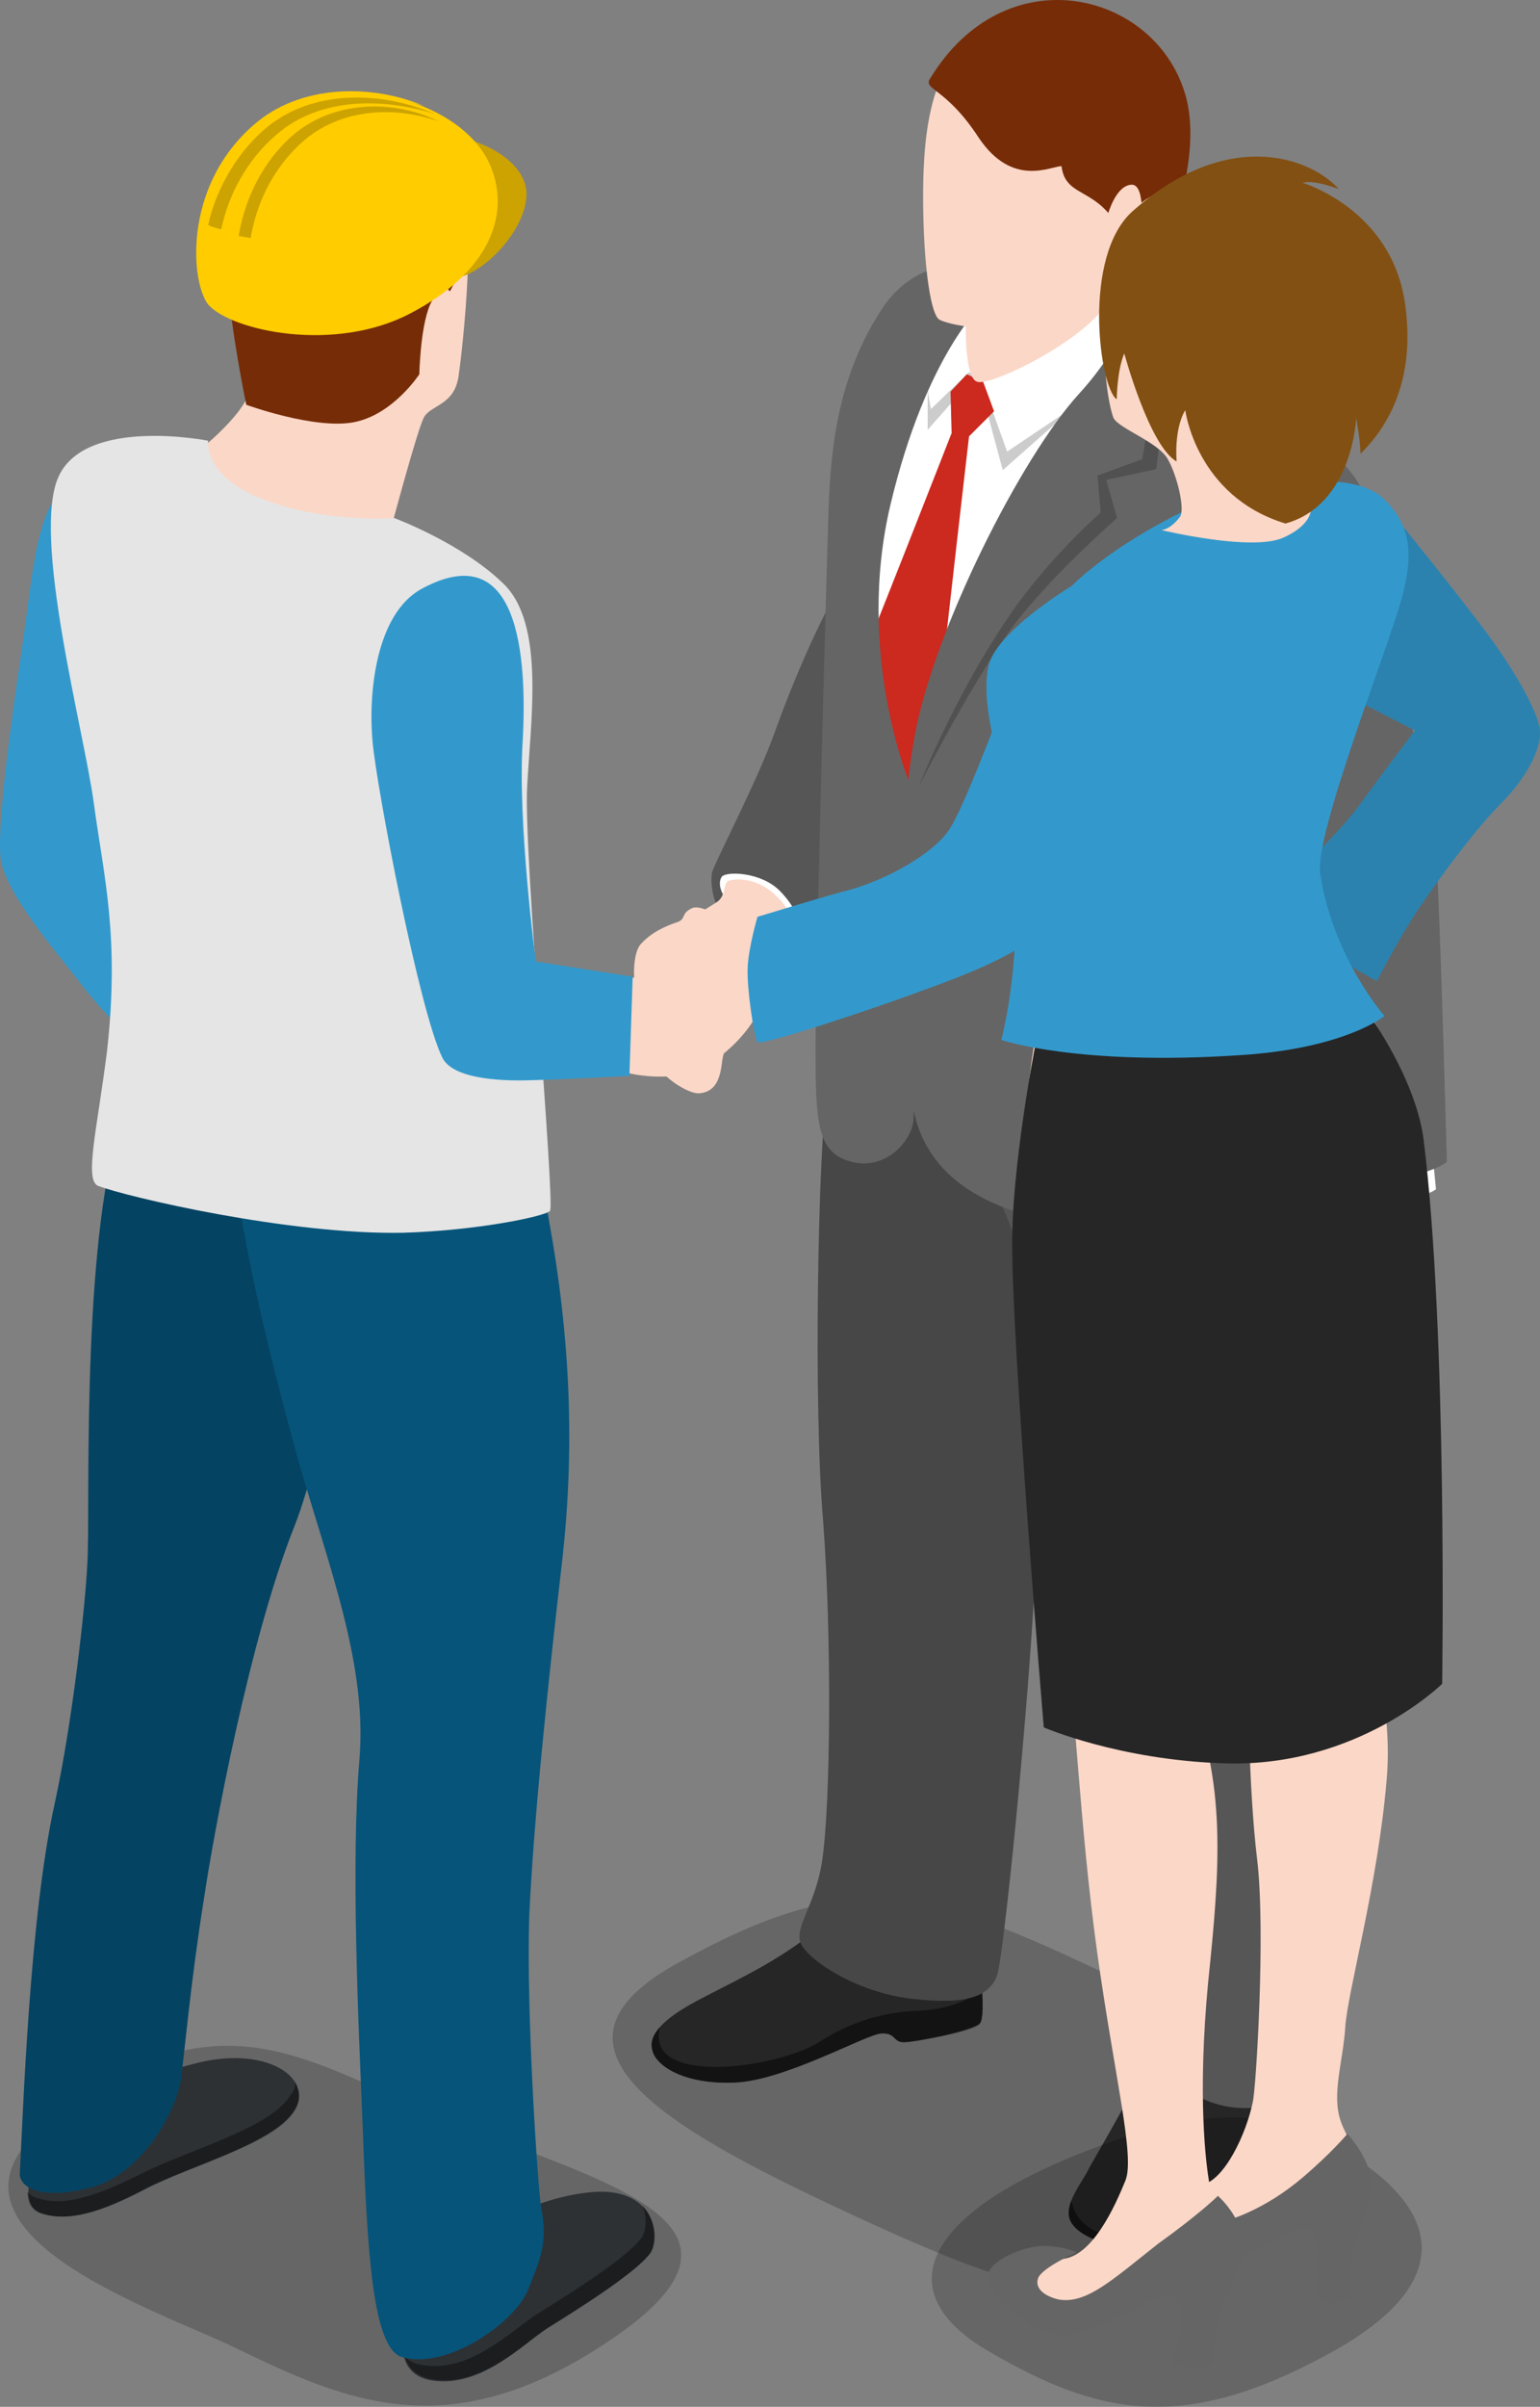 <?xml version="1.0" encoding="UTF-8"?><svg id="_レイヤー_2" xmlns="http://www.w3.org/2000/svg" viewBox="0 0 169.774 265.1"><rect x="0" y="0" width="169.774" height="265.1" fill="#808080" stroke="none"/><defs><style>.cls-1{fill:#fff;}.cls-2{fill:#fc0;}.cls-3{fill:#e5e5e5;}.cls-4{fill:#fbd7c7;}.cls-5{fill:#825012;}.cls-6{fill:#656565;}.cls-7{fill:#cc291f;}.cls-8{fill:#06547a;}.cls-9{fill:#2d3134;}.cls-10{fill:#39c;}.cls-11{fill:#262626;}.cls-12{fill:#762c07;}.cls-13{opacity:.15;}.cls-13,.cls-14,.cls-15,.cls-16,.cls-17{isolation:isolate;}.cls-14{opacity:.3;}.cls-15{opacity:.2;}.cls-16{opacity:.4;}.cls-17{opacity:.5;}</style></defs><g id="_レイヤー_1-2"><g id="i69"><path class="cls-15" d="m137.548,247.623c20.64-11.52,5.04-20.4-14.16-29.52-21.36-10.2-29.04-12.72-48.6-1.92-16.68,9.12-1.92,17.88,17.52,27,22.08,10.32,30.6,12.72,45.24,4.44Z"/><path class="cls-11" d="m88.588,213.663c-4.08,3-8.16,4.8-11.76,6.72s-5.4,3.72-4.92,5.4c.36,1.8,3.6,3.84,9.12,3.6s14.4-5.28,16.08-5.4,1.32.96,2.52.96,7.68-1.2,8.4-2.04-.12-6.84-.12-6.84l-19.32-2.4Z"/><path class="cls-17" d="m108.028,222.783c.36-.48.36-2.16.24-3.72-1.56,1.44-4.2,2.28-6.84,2.4-3.12.12-6.84.72-11.16,3.48-4.32,2.76-19.2,5.04-17.52-1.68-.72.84-1.08,1.68-.84,2.52.36,1.8,3.6,3.84,9.12,3.6s14.4-5.28,16.08-5.4,1.32.96,2.52.96,7.68-1.32,8.4-2.16Z"/><path class="cls-6" d="m91.228,119.223c-1.08,7.92-1.56,35.76-.48,48.36.96,12.72.84,31.08-.12,37.44-.72,4.68-3,7.2-2.4,8.88.6,1.8,6,5.52,12.24,6.24,6.12.72,8.64-.24,9.48-2.64.72-2.4,3.36-28.2,4.2-44.4.72-14.4,2.04-54.12,2.04-54.12h-24.96v.24Z"/><path class="cls-14" d="m91.228,119.223c-1.08,7.92-1.56,35.76-.48,48.36.96,12.72.84,31.08-.12,37.44-.72,4.68-3,7.2-2.4,8.88.6,1.8,6,5.52,12.24,6.24,6.12.72,8.64-.24,9.48-2.64.72-2.4,3.36-28.2,4.2-44.4.72-14.4,2.04-54.12,2.04-54.12h-24.96v.24Z"/><path class="cls-11" d="m125.788,228.063c-.96,2.76-5.16,9.6-6,11.28-.96,1.68-2.76,3.96-1.56,5.64,1.2,1.8,6.84,3.96,12.48,1.2,5.64-2.64,6.6-9.24,6.6-9.24h.96s1.2-2.76,1.2-4.68-.36-3.12-.36-3.12l-13.32-1.08Z"/><path class="cls-17" d="m137.308,237.063h.96s1.2-2.76,1.2-4.68-.36-3.12-.36-3.12h-.12c-.12.24-.12.48-.12.72-.24,1.56-3,9.96-4.56,12-4.08,5.28-15.12,6.48-16.2.36-.36.96-.48,1.92.12,2.64,1.2,1.8,6.84,3.96,12.48,1.2,5.64-2.64,6.6-9.12,6.6-9.12Z"/><path class="cls-6" d="m105.508,120.183c.12,5.16,5.4,11.16,6.96,18.48s6.36,43.56,7.56,54.24c1.8,15.48,3.36,38.04,3.84,38.28.48.12,4.44-2.28,8.28-.24,3.84,2.04,8.16,1.2,9.48.24,1.2-.96.72-11.28.24-17.52-.36-6.12-2.28-52.32-2.16-58.56.12-6.24,2.16-23.16,1.68-27.12-.48-4.08-2.76-8.76-2.76-8.76l-33.12.96Z"/><path class="cls-13" d="m105.508,120.183c.12,5.16,5.4,11.16,6.96,18.48s6.36,43.56,7.56,54.24c1.8,15.48,3.36,38.04,3.84,38.28.48.12,4.44-2.28,8.28-.24,3.84,2.04,8.16,1.2,9.48.24,1.2-.96.72-11.28.24-17.52-.36-6.12-2.28-52.32-2.16-58.56.12-6.24,2.16-23.16,1.68-27.12-.48-4.08-2.76-8.76-2.76-8.76l-33.12.96Z"/><path class="cls-6" d="m93.268,63.423c-3,4.8-6.12,12.36-7.92,17.4s-6.48,14.04-6.84,15.24c-.24,1.08-.12,5.52,4.08,6.84s6.24,2.16,6.96,1.08c.6-.96,5.04-6,5.04-6l-1.32-34.56Z"/><path class="cls-13" d="m93.268,63.423c-3,4.8-6.12,12.36-7.92,17.4s-6.48,14.04-6.84,15.24c-.24,1.08-.12,5.52,4.08,6.84s6.24,2.16,6.96,1.08c.6-.96,5.04-6,5.04-6l-1.32-34.56Z"/><path class="cls-1" d="m108.628,30.183c-2.4,1.92-12.24,15.96-12.72,33.24s3.84,25.32,3.84,25.32c0,0,13.08-34.92,20.28-42.6s6.72-13.8,6.72-13.8c0,0-4.56-3.12-9.48-3.48s-8.64,1.32-8.64,1.32Z"/><path class="cls-15" d="m108.268,42.063l2.76,7.68,7.68-5.16-8.16,7.2-2.52-9.36-1.2-.24-4.56,5.16s0-4.92,0-4.56.36,2.28.36,2.28l4.2-4.08,1.44,1.08Z"/><path class="cls-7" d="m104.908,47.703l-.12-4.56,1.8-1.92,1.8.84,1.2,3.24-2.76,2.76s-2.52,21.72-2.76,24.48-3.72,15.6-3.72,15.6c0,0-5.52-15-5.4-15.36.24-.24,9.96-25.08,9.96-25.08Z"/><path class="cls-4" d="m148.228,130.023c-.36,1.2-.24,2.4-2.4,3.84-2.04,1.56-3.72,4.32-4.2,6.24s-2.04,4.2-2.28,5.64c-.12,1.44.96,2.4,2.16,1.32,1.2-.96,3.48-5.4,4.68-5.76s1.56,3.48,1.68,4.8c.12,1.2-1.8,3.6-2.64,4.8-.96,1.2-.12,2.28,1.2,1.92s7.08-3.48,8.52-9.48c1.56-6,.84-14.4.84-14.4l-7.56,1.08Z"/><path class="cls-1" d="m145.588,129.063l-.12,2.4s4.56,1.08,8.28.72c3.72-.36,4.56-1.2,4.56-1.2l-.36-3.6-12.36,1.68Z"/><path class="cls-6" d="m113.068,29.103c-2.52.36-11.04-2.4-15.84,4.92s-5.64,15.12-5.88,21.96-1.44,51.6-1.44,59.4c0,7.92.12,11.4,3.6,12.48,4.08,1.32,7.08-2.28,7.2-4.56.12-2.4-.36-36.84-.36-36.84,0,0-6.12-14.4-2.16-30.96s10.2-22.08,10.2-22.08l4.92-4.2-.24-.12Z"/><path class="cls-6" d="m125.308,31.023s4.8,3.96,7.44,6.12,14.28,12.6,15.48,14.04,2.64,2.88,2.64,6.84c-.12,3.84.48,10.08,2.04,14.28,4.92,12.72,5.16,18.24,5.52,23.76s1.08,31.92,1.08,31.92c0,0-1.56,1.44-7.68,2.16-6.24.72-7.68-.12-7.68-.12,0,0-1.8-17.04-2.76-23.16-1.56-9.36-6-19.32-6-19.32,0,0-.72,4.2-.36,6.72.36,2.52,4.92,23.16,5.88,26.52.96,3.24,2.04,7.32,2.04,7.32,0,0-5.04,7.92-18.72,7.32s-21.84-4.8-23.52-13.2c-1.68-8.4-2.04-29.4.12-41.16s11.76-30.72,18.12-37.68,6.36-12.36,6.36-12.36Z"/><path class="cls-15" d="m101.308,86.583s4.2-10.68,10.68-19.8c4.56-6.24,9.36-10.32,9.36-10.32l-.36-4.08,4.92-1.8,3-16.44.6.6-2.04,16.92-5.52,1.2,1.2,4.2s-6.48,5.64-10.8,11.04c-4.56,5.76-11.04,18.48-11.04,18.48Z"/><path class="cls-4" d="m106.468,5.103c-4.56,3.36-4.8,12.36-4.68,18.48s.84,11.16,1.8,11.64c.96.48,2.88.72,2.88.72,0,0-.12,5.88,1.32,6.12,1.44.36,9.36-3.36,13.08-7.2,3.72-3.72,4.2-4.56,4.2-4.56,0,0,5.16-9.48,4.32-16.92-1.08-7.44-10.2-17.64-22.92-8.28Z"/><path class="cls-12" d="m102.508,8.703c-.72,1.2,1.8.96,5.4,6.48,3.72,5.52,7.92,3.12,9.12,3.12.36,3,2.88,2.52,5.16,5.16,0,0,.84-3,2.52-3.12s1.08,5.04,1.08,5.04c0,0,.24,2.04,1.44,2.4s5.64-10.56,3.36-17.64c-3.48-11.16-19.8-15.12-28.08-1.44Z"/><path class="cls-1" d="m79.588,96.543c.6-.6,4.32-.48,6.36,1.56s2.64,4.32,2.28,4.92c-.24.48-2.88.24-5.88-1.8-2.88-2.04-3.36-3.84-2.76-4.68Z"/><path class="cls-4" d="m80.308,97.023c1.44-.48,3.72.12,5.16,1.56,1.44,1.32,2.04,2.64,1.92,3.6s-1.2,3.24-1.44,4.32c-.24.96-3.24,5.04-4.2,6.36-.84,1.44-1.92,2.04-2.16,4.2-.24,2.16-.96,3.24-2.52,3.36-1.56.12-7.32-3.48-6.24-8.64,1.08-5.04,3.12-8.04,4.32-9.72.6-.84,3.12-2.16,3.96-2.76.96-.72.6-2.04,1.2-2.28Z"/><path class="cls-4" d="m68.908,107.583l.12,10.56s4.92,1.32,8.52-.6,6.24-5.64,6.24-6.96-.36-2.88-1.56-2.88c-1.32,0-2.4,1.92-3.84.36-1.56-1.56-.48-2.64.72-3.48,1.08-.84,1.56-3-.96-2.76-1.2.12-2.28.96-3,1.56-1.08.96-2.16,2.16-3.6,3.36-1.56,1.44-2.64.84-2.64.84Z"/><path class="cls-15" d="m67.348,257.703c18.84-12.72-.48-17.16-17.52-24-16.32-6.72-25.56-14.88-44.4,0-15.24,12,12.36,20.88,20.64,24.96,12.36,6,23.76,10.92,41.28-.96Z"/><path class="cls-10" d="m8.188,52.863c-4.2,2.28-4.44,9.48-5.76,18.48C1.108,80.223-.212,90.063.028,94.143c.24,3.96,6,10.44,9.12,14.52s8.28,8.52,8.28,8.52l4.56-8.04s-10.44-15.36-10.68-16.2,4.56-21.24,4.68-23.04c.24-1.68-7.8-17.04-7.8-17.04Z"/><path class="cls-9" d="m3.988,237.903s-2.28,4.92.6,5.88,6.36,0,11.4-2.64,14.4-5.04,16.56-8.76c2.04-3.6-3.36-7.2-11.28-5.04s-6.48,1.68-6.48,1.68l-10.8,8.88Z"/><path class="cls-16" d="m32.548,229.383c0,.48-.12.96-.48,1.32-2.16,3.72-11.4,6.12-16.56,8.76-5.04,2.52-8.52,3.6-11.4,2.64-.48-.12-.84-.36-1.08-.72,0,1.08.36,2.04,1.44,2.4,2.88.96,6.36,0,11.4-2.64s14.4-5.04,16.56-8.76c.72-.96.6-2.04.12-3Z"/><path class="cls-9" d="m45.628,252.543s-3.84,8.4,1.68,9.6c5.52,1.08,10.2-3.84,12.96-5.64,2.88-1.8,9.48-5.88,11.28-8.16,1.32-1.56.96-7.8-6.84-6.84s-12.24,5.28-12.24,5.28l-6.84,5.76Z"/><path class="cls-16" d="m70.828,242.943c.6,1.44.36,3.12-.24,3.72-1.8,2.28-8.4,6.36-11.28,8.16s-7.56,6.72-12.96,5.64c-.72-.12-1.32-.48-1.68-.84.36,1.2,1.2,2.04,2.76,2.4,5.52,1.08,10.2-3.84,12.96-5.64,2.88-1.8,9.48-5.88,11.28-8.16.72-.84.84-3.6-.84-5.28Z"/><path class="cls-8" d="m19.948,106.023c.6.36,25.2,4.44,25.2,4.44,0,0-7.8,45.36-12.72,57.72-4.92,12.36-8.88,33.72-9.96,41.04-1.44,9-2.16,17.16-2.52,19.8-.48,3.36-4.2,10.56-10.2,12s-7.68-.48-7.56-1.68c.36-6.72,1.08-28.2,3.84-40.68,1.92-8.76,3.36-21.48,3.6-26.4.36-4.92-.72-32.64,3.24-47.28s7.08-18.96,7.08-18.96Z"/><path class="cls-15" d="m19.948,106.023c.6.36,25.2,4.44,25.2,4.44,0,0-7.8,45.36-12.72,57.72-4.92,12.36-8.88,33.72-9.96,41.04-1.44,9-2.16,17.16-2.52,19.8-.48,3.36-4.2,10.56-10.2,12s-7.68-.48-7.56-1.68c.36-6.72,1.08-28.2,3.84-40.68,1.92-8.76,3.36-21.48,3.6-26.4.36-4.92-.72-32.64,3.24-47.28s7.08-18.96,7.08-18.96Z"/><path class="cls-8" d="m27.988,109.143s-3.12,13.32-2.04,20.76c1.08,7.44,2.88,15.96,6.12,27.96,3.24,12.36,8.52,24.48,7.56,35.88s-.12,29.04.36,40.56c.48,13.56,1.08,24.36,4.32,25.32,5.04,1.44,12.48-3.84,13.92-7.44,1.44-3.6,2.16-5.28,1.44-9-.36-1.92-1.68-21.48-1.32-32.16.48-10.68,2.16-26.4,3.6-38.88,1.44-12.48.96-24.6-1.44-37.8-2.28-13.08-2.76-23.76-2.76-23.76l-29.76-1.44Z"/><path class="cls-4" d="m21.028,50.343s5.04,5.76,9.12,6.84c4.56,1.2,13.2.12,13.2.12,0,0,2.64-9.84,3.36-11.28.72-1.44,3.36-1.32,3.84-4.56.48-3.24,2.16-18.6,0-21.24s-13.44-9.24-20.04-1.44-2.4,20.76-2.88,23.88-6.6,7.68-6.6,7.68Z"/><path class="cls-12" d="m27.148,44.583s7.56,2.76,11.88,1.92,7.2-5.28,7.2-5.28c0,0,.12-6,1.44-8.16,1.32-2.16,1.92-.96,1.92-.96,0,0,2.76-4.8,2.52-8.16-.24-4.44-4.56-11.52-16.44-8.52-9.24,2.28-10.56,12-10.44,16.2s1.92,12.96,1.92,12.96Z"/><path class="cls-3" d="m22.948,48.543s-13.32-2.64-16.44,3.84,2.76,28.08,3.84,36.12c1.08,8.04,2.88,14.64,1.44,27.36-1.08,8.52-2.52,14.16-.96,14.76,3.12,1.2,21,5.4,33.6,5.16,8.16-.24,15.6-1.8,16.2-2.4s-2.88-39.24-2.52-46.56,2.04-18.12-2.64-22.56c-4.56-4.44-12-7.2-12-7.2,0,0-7.44.6-14.4-2.04-6.72-2.52-6.12-6.48-6.12-6.48Z"/><path class="cls-2" d="m51.028,30.423c3.48-1.2,7.92-6.6,6.84-10.2-1.2-3.6-6.6-5.52-10.2-5.4s3.36,15.6,3.36,15.6Z"/><path class="cls-15" d="m51.028,30.423c3.48-1.2,7.92-6.6,6.84-10.2-1.2-3.6-6.6-5.52-10.2-5.4s3.36,15.6,3.36,15.6Z"/><path class="cls-2" d="m22.948,33.543c2.52,2.88,13.92,5.4,22.32.96,8.52-4.44,11.16-10.8,8.76-16.32-3.24-7.56-18-11.28-26.04-4.32s-6.72,17.64-5.04,19.68Z"/><path class="cls-2" d="m24.388,34.023c-1.8-1.92-3-12.72,5.04-19.68,4.68-4.08,11.76-4.56,17.4-2.64-5.88-2.52-13.8-2.4-18.84,2.04-8.04,6.96-6.84,17.76-5.04,19.68.72.84,2.04,1.56,3.84,2.16-.96-.48-1.8-.96-2.4-1.56Z"/><path class="cls-15" d="m47.908,12.543c-5.88-2.52-13.56-2.76-18.72,1.68-3.48,3-5.52,7.2-6.24,10.56.48.24.96.36,1.44.48.72-3.48,2.64-7.56,6.24-10.56,4.68-3.96,11.52-3.96,17.28-2.16Z"/><path class="cls-15" d="m31.708,15.423c-3.24,3.12-4.8,7.08-5.4,10.56.48.12.84.12,1.32.24.6-3.48,2.16-7.2,5.28-10.2,4.2-4.08,10.44-4.44,15.48-2.64-5.04-2.52-12.12-2.4-16.68,2.04Z"/><path class="cls-10" d="m46.468,64.863c-5.04,2.76-5.88,11.52-5.4,16.8s5.16,29.64,7.68,34.8c1.08,2.28,6,2.64,9.72,2.52,4.68-.12,10.92-.48,10.92-.48l.36-10.92-10.68-1.68s-2.04-15.36-1.44-24.36c.48-9.12-.36-22.56-11.16-16.68Z"/></g><g id="i70"><path class="cls-10" d="m153.348,56.343s8.28,10.2,11.04,14.04c2.52,3.48,4.68,7.2,5.28,9.48s-1.44,5.88-4.2,8.64c-3.24,3.24-8.16,10.08-9.96,12.96s-3.72,6.6-3.72,6.6l-13.44-7.56s8.76-7.92,11.64-12c2.88-3.96,6-8.04,6-8.04l-8.16-4.2,5.52-19.92Z"/><path class="cls-13" d="m153.348,56.343s8.28,10.2,11.04,14.04c2.52,3.48,4.68,7.2,5.28,9.48s-1.44,5.88-4.2,8.64c-3.24,3.24-8.16,10.08-9.96,12.96s-3.72,6.6-3.72,6.6l-13.44-7.56s8.76-7.92,11.64-12c2.88-3.96,6-8.04,6-8.04l-8.16-4.2,5.52-19.92Z"/><path class="cls-15" d="m148.428,237.063c11.04,6.72,11.88,14.88-2.4,22.44-15.6,8.4-24.84,6.6-36.96-.48-10.68-6.12-8.16-14.52,9.72-21.72,14.4-5.76,21.84-5.04,29.64-.24Z"/><path class="cls-4" d="m146.388,105.063c2.88,3.72,13.68,16.92,10.56,35.64-3.12,18.72-8.4,28.68-7.56,33.12s4.32,12.84,3.48,22.2c-.96,11.52-4.32,23.4-4.56,27.24s-1.56,7.44-.48,10.44,3.6,5.16,1.08,7.2c-2.16,1.68-1.2-.72-12.12,3.24-14.52,5.4-11.52-2.16-4.32-3.48,2.52-.48,4.92-5.64,5.64-9.12.36-1.44,1.44-18.84.48-26.76-.96-7.92-1.08-20.28-.96-23.88s-2.88-17.16-3.96-23.76c-1.68-10.08-4.8-45.72-4.8-45.72l17.52-6.36Z"/><path class="cls-6" d="m148.548,235.023s2.76,3,2.64,5.76-2.16,6.72-2.16,8.28v3.84l-2.04,1.08-1.92-.96s.84-6.36-.6-7.32c-1.44-.96-5.64,2.28-8.64,3s-9.84-.12-12.36-1.08c-2.64-1.08-.48-4.32,1.8-5.64,3.12-1.68,7.92-1.32,7.92-1.32,0,0-1.56.48-3.36,2.28-3.24,3.24,5.64,3.84,13.8-3.12,3.24-2.76,4.92-4.8,4.92-4.8h0Z"/><path class="cls-4" d="m136.308,110.223s6.36,15.24,6.36,22.68-4.92,10.08-5.76,12.48c-.96,2.4-1.2,10.08-3.48,19.2s-5.04,14.88-2.4,21.48c4.2,10.44,3.48,19.56,2.16,32.28-1.2,12.72-.24,19.92.12,22.08.48,2.4,4.2,3.6,2.28,6.48-2.64,3.84-9.96,4.32-13.2,5.88-3.84,1.8-8.64,2.4-9.72.48-1.08-1.8-.24-4.68,4.08-4.44,3.6.12,6.24-6,7.32-8.64s-1.2-11.4-3.12-25.2-2.52-28.8-3.48-34.44-3.72-10.68-4.56-36.24c-.84-25.56,1.92-32.88,1.92-32.88l21.48-1.2Z"/><path class="cls-6" d="m134.268,241.863s2.76,2.4,2.76,5.4-2.52,6.36-2.88,8.76-.24,4.08-.24,4.08l-2.28,1.08-2.28-.96s1.92-6.72-.12-7.32c-1.92-.48-8.04,4.32-11.76,4.32s-8.64-4.68-8.64-6.36c0-1.8,4.08-3.6,6.48-3.48s3.36.72,3.36.72c0,0-3.6,1.56-4.2,2.76-.48,1.2.72,2.04,2.16,2.4,3.12.6,6-2.16,11.04-6.12,4.68-3.36,6.6-5.28,6.6-5.28Z"/><path class="cls-11" d="m144.588,103.623s11.04,11.64,12.36,21.96c2.64,21.12,2.04,59.88,2.04,59.88,0,0-9.36,9.24-24,8.76-11.64-.36-19.92-3.96-19.92-3.96,0,0-3.6-42.84-3.48-53.88.12-9.72,3-23.64,3-23.64,0,0,15.6-2.4,21.36-4.56s8.64-4.56,8.64-4.56Z"/><path class="cls-10" d="m111.348,90.063c-.6-4.8-3.36-11.88-2.4-16.56.48-2.76,5.04-6.36,9.24-9,4.8-4.68,12.24-8.16,12.24-8.16l9.84-3.12c4.2-.24,9.72-.84,12.36,1.8s3.36,5.52,1.92,10.8c-1.44,5.4-9.72,26.16-9,30.48,1.44,9.24,7.08,15.6,7.08,15.6,0,0-4.32,3.6-15.96,4.32-17.88,1.2-26.28-1.68-26.28-1.68,0,0,2.88-10.32.96-24.48Z"/><path class="cls-4" d="m128.148,21.063c-3.96,1.44-5.52,4.8-6.12,12-.72,7.2.24,11.64.72,12.96.6,1.2,4.92,2.64,6,4.56s1.92,5.64,1.32,6.36c-1.08,1.44-2.04,1.44-2.04,1.44,0,0,9.96,2.4,13.44.84s3.36-3.6,2.76-4.32c-.72-.84-1.92-4.08-1.32-6,.72-1.8,8.88-9.24,6.36-17.88-3.24-10.44-12.96-12.84-21.12-9.96Z"/><path class="cls-5" d="m129.708,50.823c-3-1.68-5.76-11.88-5.76-11.88,0,0-.72,1.32-.84,5.04-1.92-1.32-3.84-15.84,1.8-20.76,10.44-9.24,19.56-5.88,22.68-2.4-3.24-1.2-3.96-.6-4.08-.72,0,0,9.96,2.88,11.4,13.44,1.32,9.48-2.88,14.4-4.92,16.44,0-1.32-.48-3.96-.48-3.96,0,0-.36,9.6-7.8,11.64-9.84-3-11.04-12.48-11.04-12.48,0,0-1.2,1.68-.96,5.64Z"/><path class="cls-4" d="m83.868,101.583s-2.52.36-3.24.12-3.12-2.16-4.32-1.68c-1.32.6-.6,1.2-1.68,1.56s-2.88,1.08-4.08,2.52c-1.08,1.44-.96,6.96,1.44,7.44s4.2.84,6-.12,2.04-1.68,3.24-2.04c1.08-.36,3.12-.96,3.12-.96l-.48-6.84Z"/><path class="cls-10" d="m125.028,64.143c5.16,1.56,7.32,8.4,2.76,16.8-3.12,5.88-12.36,20.64-13.56,21.96-2.04,2.28-8.28,4.68-12.96,6.36-5.52,2.04-17.52,6-17.76,5.52-.36-.48-1.2-5.88-1.08-8.28.12-2.28,1.08-5.52,1.08-5.52,0,0,5.88-1.8,9.36-2.76,4.08-.96,9.36-3.72,11.52-6.48s7.2-17.64,9.36-21.72c2.16-4.32,5.64-7.68,11.28-5.88Z"/></g></g></svg>